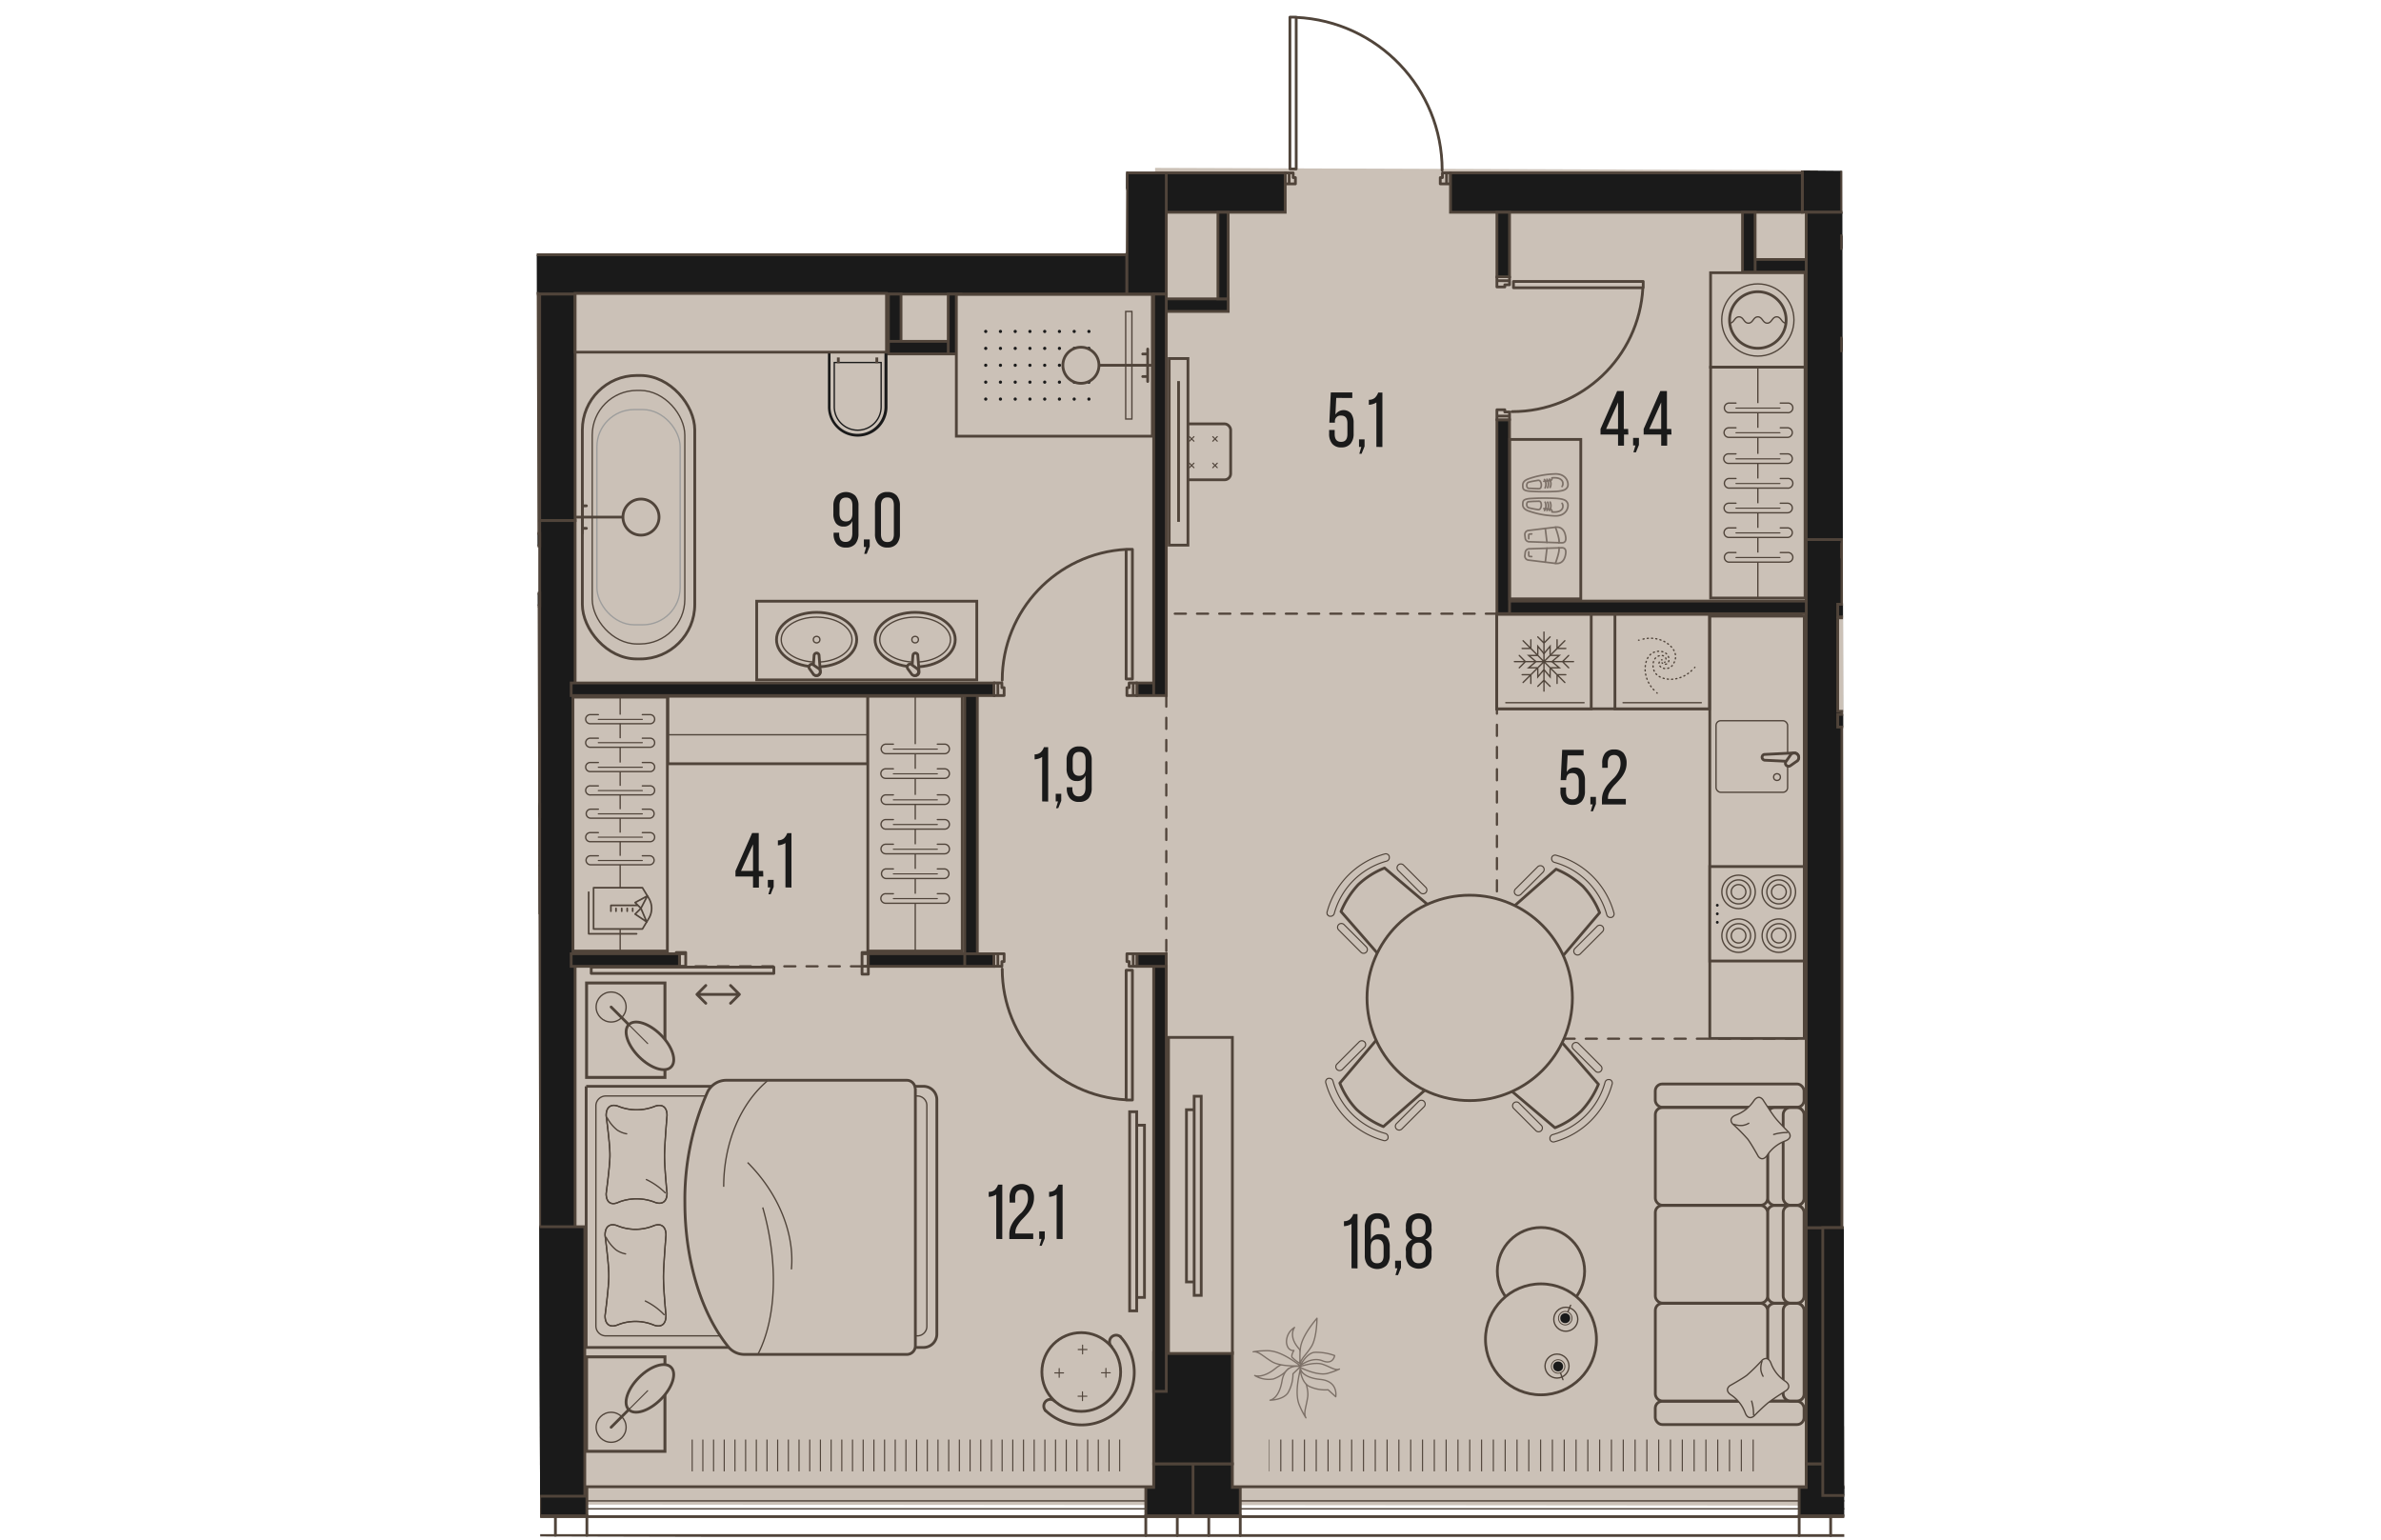 <svg version="1.1" xmlns="http://www.w3.org/2000/svg" xmlns:xlink="http://www.w3.org/1999/xlink" viewBox="356.099 554.372 235.43 277.224" width="883" height="571"><path d="m356.099 599.863 106.073-.031.071-14.79 28.029-.36.253-30.31 28.813 8.844 1.782 21.348 70.059.567.35 246.465-234.806-.577-.624-231.156Z" fill="none"></path><path fill="#cbc1b7" d="m361.902 603.54 105.18-.875.36-18.065 119.36.425.97 240.435-228.04-.18 2.17-221.74z"></path><clipPath id="a"><path d="m356.099 599.863 106.073-.031.071-14.79 28.029-.36.253-30.31 28.813 8.844 1.782 21.348 70.059.567.35 246.465-234.806-.577-.624-231.156Z" fill="none"></path></clipPath><g clip-path="url(#a)"><defs><clipPath></clipPath><clipPath></clipPath><clipPath></clipPath><clipPath></clipPath><clipPath></clipPath><clipPath></clipPath><clipPath></clipPath><clipPath></clipPath><clipPath></clipPath><clipPath></clipPath><clipPath></clipPath><clipPath></clipPath><clipPath></clipPath><clipPath></clipPath><clipPath></clipPath><clipPath></clipPath><clipPath id="b"><path fill="none" d="M487.965 813.57h87.26v6.08h-87.26z"></path></clipPath><clipPath></clipPath><clipPath></clipPath><clipPath></clipPath><clipPath></clipPath><clipPath></clipPath><clipPath></clipPath><clipPath></clipPath><clipPath id="c"><path fill="none" d="M383.025 813.57h78.13v6.08h-78.13z"></path></clipPath><clipPath></clipPath><clipPath></clipPath><clipPath></clipPath><clipPath></clipPath><clipPath></clipPath><clipPath></clipPath><clipPath id="d"><path fill="none" d="M436.015 613.03h20.44v14.229h-20.44z"></path></clipPath><clipPath></clipPath><clipPath></clipPath><clipPath></clipPath><clipPath></clipPath><clipPath></clipPath><clipPath></clipPath><pattern x="0" y="0" width="68.03" height="42.52" patternTransform="rotate(-180 -15591.348 -8648.557)" patternUnits="userSpaceOnUse"></pattern><pattern x="0" y="0" width="34.02" height="34.02" patternTransform="translate(-111.355 17030.785)" patternUnits="userSpaceOnUse"></pattern></defs><g data-name="Layer 1"><path fill="none" stroke="#51443a" stroke-dasharray="0 0 0 0 0 0 2 2" stroke-linecap="round" stroke-miterlimit="10" stroke-width=".4" d="M528.985 664.87h-59.53m0 14.74v46.49m59.53-61.23v76.529m0 .001h55.69m-170-13.04h-31.75"></path><path fill="#cbc1b7" d="M587.505 811.15h120.29v10.919h-120.29z"></path><path fill="#cbc1b7" d="M472.855 811.15h117.64v10.919h-117.64z"></path><g fill="none" stroke="#50443a" stroke-miterlimit="10" stroke-width=".2" clip-path="url(#b)"><path d="M575.125 813.569v5.73m-2.13-5.73v5.73m-2.13-5.73v5.73m-2.12-5.73v5.73m-2.13-5.73v5.73m-2.12-5.73v5.73m-2.13-5.73v5.73m-2.13-5.73v5.73m-2.12-5.73v5.73m-2.13-5.73v5.73m-2.12-5.73v5.73m-2.13-5.73v5.73m-2.13-5.73v5.73m-2.12-5.73v5.73m-2.13-5.73v5.73m-2.12-5.73v5.73m-2.13-5.73v5.73m-2.13-5.73v5.73m-2.12-5.73v5.73m-2.13-5.73v5.73m-2.12-5.73v5.73m-2.13-5.73v5.73m-2.13-5.73v5.73m-2.12-5.73v5.73m-2.13-5.73v5.73m-2.12-5.73v5.73m-2.13-5.73v5.73m-2.13-5.73v5.73m-2.12-5.73v5.73m-2.13-5.73v5.73m-2.13-5.73v5.73m-2.12-5.73v5.73m-2.13-5.73v5.73m-2.12-5.73v5.73m-2.13-5.73v5.73m-2.13-5.73v5.73m-2.12-5.73v5.73m-2.13-5.73v5.73m-2.12-5.73v5.73m-2.13-5.73v5.73m-2.13-5.73v5.73m-2.12-5.73v5.73"></path></g><path fill="#cbc1b7" d="M369.505 811.15h105.33v10.919h-105.33z"></path><g fill="none" stroke="#50443a" stroke-miterlimit="10" stroke-width=".2" clip-path="url(#c)"><path d="M461.065 813.569v5.73m-1.92-5.73v5.73m-1.93-5.73v5.73m-1.92-5.73v5.73m-1.93-5.73v5.73m-1.92-5.73v5.73m-1.93-5.73v5.73m-1.92-5.73v5.73m-1.93-5.73v5.73m-1.92-5.73v5.73m-1.93-5.73v5.73m-1.92-5.73v5.73m-1.92-5.73v5.73m-1.93-5.73v5.73m-1.92-5.73v5.73m-1.93-5.73v5.73m-1.92-5.73v5.73m-1.93-5.73v5.73m-1.92-5.73v5.73m-1.93-5.73v5.73m-1.92-5.73v5.73m-1.93-5.73v5.73m-1.92-5.73v5.73m-1.92-5.73v5.73m-1.93-5.73v5.73m-1.92-5.73v5.73m-1.93-5.73v5.73m-1.92-5.73v5.73m-1.93-5.73v5.73m-1.92-5.73v5.73m-1.93-5.73v5.73m-1.92-5.73v5.73m-1.93-5.73v5.73m-1.92-5.73v5.73m-1.92-5.73v5.73m-1.93-5.73v5.73m-1.92-5.73v5.73m-1.93-5.73v5.73m-1.92-5.73v5.73m-1.93-5.73v5.73m-1.92-5.73v5.73"></path></g><path fill="#cbc1b7" d="M241.955 811.15h117.64v10.919h-117.64z"></path><path fill="none" stroke="#50443a" stroke-linecap="round" stroke-linejoin="round" stroke-width=".5" d="M414.675 729.78h1.13m0 0v-1.42m0 0h-1.13m0 0v1.419m0-3.679v2.26m0 0h1.13m0 0v-2.26m0 0h-1.13m-32.88 0v2.26m0 0h1.13m0 0v-2.26m0 0h-1.13m3.15 7.32 1.6 1.599m-1.6-1.599 1.6-1.61m6.05 1.61-1.6 1.599m1.6-1.599-1.6-1.61m-6.05 1.61h7.65m-26.68-4.911v1.13m0 0h32.88m0 0v-1.13m0 0h-32.88m49.89-2.409h.57m0 0v-.23m0 0h-1.7m0 0v.23m-33.45 0h.57m1.13 0v-.23m0 0h-1.7m0 0v.23" data-name="doors sliding"></path><path fill="none" stroke="#50443a" stroke-linecap="round" stroke-linejoin="round" stroke-width=".5" d="M492.845 584.509v-27.05m-1.13 27.05v.28m1.13-27.329h-1.13m0 27.33h1.13m0 0v-.281m-1.13-27.049v27.049m0 .281h1.13m0 0v-27.33m0 0h-1.13m0 0v27.33m28.2 2.69v-1.98m0 0h-.74m0 0v.85m0 0h-.39m0 0v1.13m0 0h1.13m0-1.98v1.98m0 0h.71m0 0v-1.98m0 0h-.71m-28.34 1.98h1.13m0 0v-1.13m0 0h-.4m0 0v-.85m0 0h-.73m0 0v1.98m0-1.98h-.71m0 0v1.98m0 0h.71m0 0v-1.98m91.4-9.78h-27.04m27.04 1.13h.29m-27.33-1.13v1.13m27.33 0v-1.13m0 0h-.29m-27.04 1.13h27.04m.29 0v-1.13m0 0h-27.33m0 0v1.13m0 0h27.33m2.69.14v-1.13m0 0h-1.13m0 0v.399m0 0h-.85m0 0v.73m0 .001h1.98m-1.98 0v.709m0 0h1.98m0 0v-.71m0 .001h-1.98m-51.73 29.19h23.08m-23.08-1.13h-.28m23.36 1.13v-1.13m-23.36 0v1.13m0 0h.28m23.08-1.13h-23.08m-.28 0v1.13m0 0h23.36m0 0v-1.13m0 0h-23.36m-2.98 24.24h2.27m0 0v-.74m0 0h-.85m0 0v-.4m0 0h-1.42m0 0v1.14m2.27 0h-2.27m0 0v.7m0 0h2.27m0 0v-.7m-2.27-24.38v1.13m0 0h1.42m0 0v-.39m0 0h.85m0 0v-.74m0 0h-2.27m2.27 0v-.711m0 0h-2.27m0 0v.71m0 .001h2.27m-69.03 71.44v-23.071m1.13 23.071v.279m-1.13-23.349h1.13m0 23.349h-1.13m0 0v-.28m1.13-23.069v23.07m0 .279v-23.35m0 .001h-1.13m0 0v23.349m0 0h1.13m.14 2.981v-2.27m0 0h-.73m0 0v.849m0 0h-.4m0 0v1.42m0 .001h1.13m0-2.27v2.27m0 0h.71m0 0v-2.27m0 0h-.71m-24.37 2.27h1.13m0 0v-1.421m0 0h-.4m0 0v-.85m0 .001h-.73m0 0v2.27m0-2.27h-.71m0 0v2.27m0 0h.71m0 0v-2.27m23.1 52.02v23.07m1.13-23.07v-.291m-1.13 23.361h1.13m0-23.361h-1.13m0 0v.29m1.13 23.071v-23.07m0-.291h-1.13m0 0v23.36m0 .001h1.13m0 0v-23.361m-24.23-2.969v2.26m0 0h.73m0 0v-.851m0 0h.4m0 0v-1.41m0 .001h-1.13m0 2.26v-2.26m0 0h-.71m0 0v2.26m0 0h.71m24.37-2.26h-1.13m0 0v1.409m0 0h.4m0 0v.85m0 .001h.73m0 0v-2.26m0 2.26h.71m0 0v-2.26m0 0h-.71m0 0v2.26m55.63-143.341c0-14.721-11.574-26.841-26.28-27.52m90.65-8.059c-14.723 0-26.846 11.572-27.53 26.28m-24.25 52.77c12.533.006 22.88-9.796 23.55-22.31m-93.04 47.11c-12.51.679-22.307 11.02-22.31 23.549m0 52.011c.003 12.528 9.8 22.87 22.31 23.549"></path><g fill="none" stroke="#50443a" stroke-linecap="square" stroke-linejoin="round"><path stroke-width=".5" d="M9.675 10.51h811.56v811.559H9.675z"></path><path stroke-width=".25" d="M7.125 7.96h816.66v816.659H7.125z"></path><path stroke-width=".25" d="M5.705 6.539h819.5v819.5H5.705z"></path><path stroke-width=".5" d="M4.285 5.119h822.33v822.33H4.285z"></path><path stroke-width=".5" d="M.885 1.719h829.13v829.13H.885z"></path></g><path fill="none" stroke="#50443a" stroke-linecap="round" stroke-linejoin="round" stroke-width=".5" d="M465.765 827.17v3.68m5.67 0v-3.68m-111.97 0v3.68m5.67 0v-3.68m218.27 0v3.68m5.67 0v-3.68m-111.97 0v3.68m5.67 0v-3.68"></path><path fill="#1a1a1a" fill-rule="evenodd" stroke="#50443a" stroke-miterlimit="10" stroke-width=".5" d="M356.635 817.939v4.25h-8.51v5.1h8.51v-9.35zm109.13 9.351h8.5v-9.351h-7.08v4.25h-1.42v5.1zm-102.75-9.351h-6.38v9.35h8.5v-5.1h-2.12v-4.25zm111.25 9.351h8.51v-5.101h-1.42v-4.25h-7.09v9.35zm117.64 0v-5.101h-.85v-4.25h-6.38v4.25h-1.27v5.1h8.5z"></path><path fill="#1a1a1a" stroke="#50443a" stroke-miterlimit="10" stroke-width=".5" d="M467.185 797.939h14.17v20h-14.17zm116.79-220.24h7.09v14.88h-7.09zm-296.22 22.541h174.61v7.09h-174.61z"></path><path fill="#1a1a1a" stroke="#50443a" stroke-miterlimit="10" stroke-width=".5" d="M356.635 607.329h6.38v40.78h-6.38zm0 168.091h6.38v42.52h-6.38zm228.04 0h6.38v42.52h-6.38zM462.365 585.5h7.09v21.83h-7.09zm58.26 0h63.35v7.09h-63.35zm-51.17 0h21.41v7.09h-21.41z"></path><path fill="#1a1a1a" fill-rule="evenodd" stroke="#50443a" stroke-miterlimit="10" stroke-width=".5" d="M592.315 592.59h-7.64v62.07h7.64v-62.07z"></path><path fill="#1a1a1a" stroke="#50443a" stroke-miterlimit="10" stroke-width=".5" d="M584.675 651.519h6.43v123.9h-6.43zm-228.04-3.409h6.38v127.31h-6.38zm-61.8-62.61h167.53v2.83h-167.53zm296.22 11.34h15.19v2.27h-15.19zm0 18.419h13.04v2.27h-13.04z"></path><path fill="#1a1a1a" stroke="#50443a" stroke-miterlimit="10" stroke-width=".5" d="M591.065 652.4h9.91v2.27h-9.91zm-.72 10.77h10.63v2.27h-10.63zm-121.31-54.99h11.57v2.27h-11.57zm104.17-15.59h2.27v10.77h-2.27zm2.27 8.5h9.2v2.27h-9.2zm-145.28 6.239h2.27v10.77h-2.27zm-10.77 8.5h10.77v2.27h-10.77zm0-8.5h2.27v8.5h-2.27z"></path><path fill="#1a1a1a" stroke="#50443a" stroke-miterlimit="10" stroke-width=".5" d="M478.755 592.59h1.84v15.59h-1.84z"></path><path fill="#1a1a1a" fill-rule="evenodd" stroke="#50443a" stroke-miterlimit="10" stroke-width=".5" d="M349.405 661.18h-2.69v2.269h9.92v-2.27h-.71v.29h-7.09l.57-.29z"></path><path fill="#1a1a1a" stroke="#50443a" stroke-miterlimit="10" stroke-width=".5" d="M346.715 650.41h9.92v2.27h-9.92zm243.63 32.599h76.54v2.27h-76.54zm-61.36-90.419h2.27v11.609h-2.27zm0 37.4h2.27v34.87h-2.27zm2.27 32.61h53.43v2.27h-53.43zm-64.07-55.271h2.27v72.28h-2.27zm-104.88 70.011h76.11v2.27h-76.11zm101.9 0h2.98v2.27h-2.98zm-31.04 2.27h2.27v46.49h-2.27zm-17.36 46.49h17.36v2.27h-17.36zm-53.5 0h19.49v2.27h-19.49zm104.88 2.26h2.27v76.53h-2.27zm-34.02-2.26h5.24v2.27h-5.24z"></path><path fill="#1a1a1a" stroke="#50443a" stroke-miterlimit="10" stroke-width=".5" d="M464.205 726.1h5.24v2.27h-5.24zm-174.19-26.93h66.61v2.27h-66.61zm297.64 76.25h6.67v48.22h-6.67zm-232.94-.17h10.04v48.52h-10.04z"></path><path fill="#cbc1b7" stroke="#50443a" stroke-miterlimit="10" stroke-width=".5" d="M567.455 603.479h17.01v17.01h-17.01z"></path><circle cx="575.965" cy="611.989" r="6.5" fill="none" stroke="#50443a" stroke-linecap="round" stroke-miterlimit="10" stroke-width=".24"></circle><path d="M575.965 606.9a5.09 5.09 0 1 1-5.09 5.09 5.1 5.1 0 0 1 5.09-5.091Z" fill="none" stroke="#50443a" stroke-linecap="round" stroke-miterlimit="10" stroke-width=".5"></path><path d="M581.055 612.56c-.85 0-.85-1.14-1.7-1.14s-.85 1.14-1.69 1.14-.85-1.14-1.7-1.14-.84 1.14-1.69 1.14-.85-1.14-1.7-1.14-.85 1.14-1.7 1.14" fill="none" stroke="#50443a" stroke-linecap="round" stroke-miterlimit="10" stroke-width=".24"></path><path fill="#cbc1b7" stroke="#50443a" stroke-miterlimit="10" stroke-width=".5" d="M590.345 665.62h13.08v16.82h-13.08zm-194.64-3.001h39.63v14.17h-39.63z"></path><path d="M413.895 632.73a5.11 5.11 0 0 1-5.11-5.1v-10h10.22v10a5.11 5.11 0 0 1-5.11 5.1Z" fill="#cbc1b7"></path><path d="M418.715 617.87v9.76a4.86 4.86 0 0 1-9.72 0v-9.76h9.72m.5-.5h-10.68v10.26a5.36 5.36 0 0 0 10.72 0v-10.26h-.04Z" fill="#1a1a1a"></path><path d="M417.995 619.759v7.85a4.1 4.1 0 0 1-8.2 0v-7.85h8.2m.24-.24h-8.68v8.09a4.34 4.34 0 0 0 8.68 0v-8.09Z" fill="#1a1a1a"></path><path fill="none" stroke="#50443a" stroke-miterlimit="10" stroke-width=".5" d="M417.335 619.75v-1.02m-6.93 1.02v-1.02"></path><ellipse cx="406.495" cy="669.539" rx="7.22" ry="4.91" fill="#cbc1b7" stroke="#50443a" stroke-miterlimit="10" stroke-width=".5"></ellipse><ellipse cx="406.495" cy="669.539" rx="6.37" ry="4.05" fill="none" stroke="#50443a" stroke-miterlimit="10" stroke-width=".24"></ellipse><circle cx="406.495" cy="669.539" r=".59" fill="none" stroke="#50443a" stroke-miterlimit="10" stroke-width=".24"></circle><path d="m406.935 672.35.23 3a.67.67 0 0 1-1.34 0l.22-3a.48.48 0 0 1 .45-.391.44.44 0 0 1 .44.39Z" fill="#cbc1b7" fill-rule="evenodd" stroke="#50443a" stroke-miterlimit="10" stroke-width=".5"></path><path d="m405.895 674.079 1.05.72a.71.71 0 0 1 0 1 .71.71 0 0 1-1 0l-.72-1a.47.47 0 0 1 0-.61.45.45 0 0 1 .67-.11Z" fill="#cbc1b7" fill-rule="evenodd" stroke="#50443a" stroke-miterlimit="10" stroke-width=".5"></path><ellipse cx="424.235" cy="669.539" rx="7.22" ry="4.91" fill="#cbc1b7" stroke="#50443a" stroke-miterlimit="10" stroke-width=".5"></ellipse><ellipse cx="424.235" cy="669.539" rx="6.37" ry="4.05" fill="none" stroke="#50443a" stroke-miterlimit="10" stroke-width=".24"></ellipse><circle cx="424.235" cy="669.539" r=".59" fill="none" stroke="#50443a" stroke-miterlimit="10" stroke-width=".24"></circle><path d="m424.715 672.35.23 3a.67.67 0 0 1-.66.669.67.67 0 0 1-.67-.67l.22-3a.48.48 0 0 1 .45-.39c.09 0 .43.11.43.39Z" fill="#cbc1b7" fill-rule="evenodd" stroke="#50443a" stroke-miterlimit="10" stroke-width=".5"></path><path d="m423.645 674.079 1 .72a.71.71 0 0 1 0 1 .7.7 0 0 1-1 0l-.73-1a.5.5 0 0 1 0-.61.46.46 0 0 1 .73-.11Z" fill="#cbc1b7" fill-rule="evenodd" stroke="#50443a" stroke-miterlimit="10" stroke-width=".5"></path><path fill="#cbc1b7" stroke="#50443a" stroke-miterlimit="10" stroke-width=".5" d="M431.655 607.379h35.29v25.53h-35.29z"></path><g fill="#1a1a1a" clip-path="url(#d)"><circle cx="436.945" cy="626.229" r=".29"></circle><circle cx="436.945" cy="623.179" r=".29"></circle><circle cx="436.945" cy="620.139" r=".29"></circle><circle cx="436.945" cy="617.099" r=".29"></circle><circle cx="436.945" cy="614.049" r=".29"></circle><circle cx="439.595" cy="626.229" r=".29"></circle><circle cx="439.595" cy="623.179" r=".29"></circle><circle cx="439.595" cy="620.139" r=".29"></circle><circle cx="439.595" cy="617.099" r=".29"></circle><circle cx="439.595" cy="614.049" r=".29"></circle><circle cx="442.255" cy="626.229" r=".29"></circle><circle cx="442.255" cy="623.179" r=".29"></circle><circle cx="442.255" cy="620.139" r=".29"></circle><circle cx="442.255" cy="617.099" r=".29"></circle><circle cx="442.255" cy="614.049" r=".29"></circle><circle cx="444.905" cy="626.229" r=".29"></circle><circle cx="444.905" cy="623.179" r=".29"></circle><circle cx="444.905" cy="620.139" r=".29"></circle><circle cx="444.905" cy="617.099" r=".29"></circle><circle cx="444.905" cy="614.049" r=".29"></circle><circle cx="447.565" cy="626.229" r=".29"></circle><circle cx="447.565" cy="623.179" r=".29"></circle><circle cx="447.565" cy="620.139" r=".29"></circle><circle cx="447.565" cy="617.099" r=".29"></circle><circle cx="447.565" cy="614.049" r=".29"></circle><circle cx="450.215" cy="626.229" r=".29"></circle><circle cx="450.215" cy="623.179" r=".29"></circle><circle cx="450.215" cy="620.139" r=".29"></circle><circle cx="450.215" cy="617.099" r=".29"></circle><circle cx="450.215" cy="614.049" r=".29"></circle><circle cx="452.875" cy="626.229" r=".29"></circle><circle cx="452.875" cy="623.179" r=".29"></circle><circle cx="452.875" cy="620.139" r=".29"></circle><circle cx="452.875" cy="617.099" r=".29"></circle><circle cx="452.875" cy="614.049" r=".29"></circle><circle cx="455.525" cy="626.229" r=".29"></circle><circle cx="455.525" cy="623.179" r=".29"></circle><circle cx="455.525" cy="620.139" r=".29"></circle><circle cx="455.525" cy="617.099" r=".29"></circle><circle cx="455.525" cy="614.049" r=".29"></circle></g><path fill="#cbc1b7" stroke="#50443a" stroke-miterlimit="10" stroke-width=".24" d="M462.145 610.45h1.12v19.37h-1.12z"></path><path fill="none" stroke="#50443a" stroke-miterlimit="10" stroke-width=".5" d="M466.955 620.139h-9.62"></path><path fill="none" stroke="#50443a" stroke-linecap="round" stroke-miterlimit="10" stroke-width=".5" d="M466.105 623.06v-5.84m0 4.95h-.89m.89-4.06h-.89"></path><circle cx="454.085" cy="620.139" r="3.25" fill="#cbc1b7" stroke="#50443a" stroke-miterlimit="10" stroke-width=".5"></circle><path fill="#cbc1b7" stroke="#50443a" stroke-miterlimit="10" stroke-width=".5" d="M330.725 663.77h25.53v35.1h-25.53z"></path><rect x="364.315" y="621.979" width="20.24" height="51.04" rx="9.79" ry="9.79" fill="#cbc1b7" stroke="#50443a" stroke-miterlimit="10" stroke-width=".5"></rect><rect x="366.095" y="624.669" width="16.67" height="45.65" rx="8.05" ry="8.05" fill="#cbc1b7" stroke="#50443a" stroke-miterlimit="10" stroke-width=".24"></rect><rect x="366.935" y="628.119" width="14.99" height="38.75" rx="6.7" ry="6.7" fill="#cbc1b7" stroke="#9d9d9c" stroke-miterlimit="10" stroke-width=".24"></rect><path fill="none" stroke="#50443a" stroke-miterlimit="10" stroke-width=".5" d="M363.195 647.48h9.91"></path><path fill="none" stroke="#50443a" stroke-linecap="round" stroke-miterlimit="10" stroke-width=".5" d="M364.335 644.56v5.829m0-4.94h.71m-.71 4.051h.71"></path><circle cx="374.875" cy="647.479" r="3.25" fill="#cbc1b7" stroke="#50443a" stroke-miterlimit="10" stroke-width=".5"></circle><path fill="#cbc1b7" stroke="#50443a" stroke-miterlimit="10" stroke-width=".5" d="M363.015 607.199h56.06v10.58h-56.06zm-18.54.001h11.78v43.07h-11.78zm184.47 57.789h54.83v17.01h-54.83z"></path><path fill="#cbc1b7" stroke="#50443a" stroke-miterlimit="10" stroke-width=".5" d="M567.315 665.31h17.01v76.04h-17.01z"></path><path fill="#cbc1b7" stroke="#50443a" stroke-miterlimit="10" stroke-width=".5" d="M567.315 710.4h17.01v17.01h-17.01z"></path><circle cx="579.745" cy="714.959" r="3.01" fill="none" stroke="#50443a" stroke-linecap="round" stroke-miterlimit="10" stroke-width=".24"></circle><path d="M577.585 714.96a2.16 2.16 0 1 1 2.16 2.159h0a2.16 2.16 0 0 1-2.16-2.16Z" fill="none" stroke="#50443a" stroke-linecap="round" stroke-miterlimit="10" stroke-width=".24"></path><path d="M578.435 714.96a1.32 1.32 0 1 1 1.28 1.33 1.31 1.31 0 0 1-1.28-1.33Z" fill="none" stroke="#50443a" stroke-linecap="round" stroke-miterlimit="10" stroke-width=".24"></path><circle cx="579.745" cy="722.839" r="3.01" fill="none" stroke="#50443a" stroke-linecap="round" stroke-miterlimit="10" stroke-width=".24"></circle><path d="M577.585 722.85a2.16 2.16 0 1 1 2.16 2.159h0a2.16 2.16 0 0 1-2.16-2.16Z" fill="none" stroke="#50443a" stroke-linecap="round" stroke-miterlimit="10" stroke-width=".24"></path><path d="M578.435 722.85a1.32 1.32 0 1 1 1.31 1.3 1.31 1.31 0 0 1-1.31-1.3Z" fill="none" stroke="#50443a" stroke-linecap="round" stroke-miterlimit="10" stroke-width=".24"></path><circle cx="572.495" cy="714.959" r="3.01" fill="none" stroke="#50443a" stroke-linecap="round" stroke-miterlimit="10" stroke-width=".24"></circle><path d="M570.335 714.96a2.16 2.16 0 1 1 2.16 2.159h0a2.16 2.16 0 0 1-2.16-2.16Z" fill="none" stroke="#50443a" stroke-linecap="round" stroke-miterlimit="10" stroke-width=".24"></path><path d="M571.185 714.96a1.31 1.31 0 1 1 1.31 1.309h0a1.31 1.31 0 0 1-1.31-1.31Z" fill="none" stroke="#50443a" stroke-linecap="round" stroke-miterlimit="10" stroke-width=".24"></path><circle cx="572.495" cy="722.839" r="3.01" fill="none" stroke="#50443a" stroke-linecap="round" stroke-miterlimit="10" stroke-width=".24"></circle><path d="M570.335 722.85a2.16 2.16 0 1 1 2.16 2.159h0a2.16 2.16 0 0 1-2.16-2.16Z" fill="none" stroke="#50443a" stroke-linecap="round" stroke-miterlimit="10" stroke-width=".24"></path><path d="M571.185 722.85a1.31 1.31 0 0 1 2.62 0 1.31 1.31 0 0 1-2.62 0Z" fill="none" stroke="#50443a" stroke-linecap="round" stroke-miterlimit="10" stroke-width=".24"></path><circle cx="568.665" cy="717.369" r=".25" fill="#1a1a1a"></circle><circle cx="568.665" cy="718.909" r=".25" fill="#1a1a1a"></circle><circle cx="568.665" cy="720.439" r=".25" fill="#1a1a1a"></circle><path fill="#cbc1b7" stroke="#50443a" stroke-miterlimit="10" stroke-width=".5" d="M528.955 664.99h17.01V682h-17.01z"></path><path fill="none" stroke="#50443a" stroke-linecap="round" stroke-miterlimit="10" stroke-width=".24" d="M536.345 672.22v-1.49l1.11 1.33m1.11.16v-1.49l-1.11 1.33m1.28.319h1.48l-1.33 1.12"></path><path fill="none" stroke="#50443a" stroke-linecap="round" stroke-miterlimit="10" stroke-width=".24" d="M538.735 674.61h1.48l-1.33-1.12m-.32 1.29v1.479l-1.11-1.33m-1.11-.149v1.479l1.11-1.33m-1.28-.319h-1.48l1.33-1.11m.15-1.111h-1.48l1.33 1.11m1.43.001v-5.32m0 1.98-1.11-1.11m2.22 0-1.11 1.11m0 3.34 3.76-3.76m-1.4 1.389v-1.56m1.57 1.56h-1.57m-2.36 2.371h5.32m-1.98 0 1.11-1.111m0 2.221-1.11-1.11m-3.34 0 3.76 3.759m-1.4-1.399h1.57m-1.57 1.57v-1.57m-2.36-2.36v5.31m0-1.97 1.11 1.109m-2.22 0 1.11-1.11m0-3.339-3.76 3.759m1.4-1.399v1.57m-1.57-1.57h1.57m2.36-2.36h-5.32m1.98 0-1.11 1.11m0-2.221 1.11 1.11m3.34.001-3.76-3.76m1.4 1.389h-1.57m1.57-1.56v1.56m-4.51 9.771h14.09"></path><path fill="#cbc1b7" stroke="#50443a" stroke-miterlimit="10" stroke-width=".5" d="M550.235 664.99h17.01V682h-17.01z"></path><g fill="none" stroke="#50443a" stroke-linecap="round" stroke-linejoin="round" stroke-width=".24"><path d="m559.175 673.639.07-.07"></path><path d="M559.425 673.019a.59.59 0 0 0-.12-.31.87.87 0 0 0-.67-.31c-.76 0-1.54.49-1.54 1.82 0 1 .61 2.41 3.23 2.47h0a5.63 5.63 0 0 0 4-1.87" stroke-dasharray="0 0 0 0 0 0 .19 .58"></path><path d="m564.565 674.6.06-.081"></path></g><g fill="none" stroke="#50443a" stroke-linecap="round" stroke-linejoin="round" stroke-width=".24"><path d="M558.715 673.18h-.09"></path><path d="M558.225 673.59a.66.66 0 0 0-.06.34 1 1 0 0 0 .42.61 1.58 1.58 0 0 0 2.26-.8c.48-.82.68-2.39-1.55-3.77h0a5.61 5.61 0 0 0-4.41-.41" stroke-dasharray="0 0 0 0 0 0 .19 .58"></path><path d="M554.575 669.639h-.09"></path></g><g fill="none" stroke="#50443a" stroke-linecap="round" stroke-linejoin="round" stroke-width=".24"><path d="m558.715 673.72.08.07"></path><path d="M559.335 673.97a.6.6 0 0 0 .32-.12.9.9 0 0 0 .31-.67c0-.76-.49-1.54-1.83-1.54-.94 0-2.4.61-2.47 3.23h0a5.6 5.6 0 0 0 1.87 4" stroke-dasharray="0 0 0 0 0 0 .19 .58"></path><path d="m557.765 679.11.08.06"></path></g><path fill="none" stroke="#50443a" stroke-linecap="round" stroke-miterlimit="10" stroke-width=".24" d="M551.695 680.9h14.09"></path><path fill="#cbc1b7" d="M567.635 682.329h16.37v16.51h-16.37z"></path><rect x="568.435" y="684.139" width="12.89" height="12.89" rx=".85" ry=".85" fill="none" stroke="#50443a" stroke-linecap="round" stroke-miterlimit="10" stroke-width=".24"></rect><path d="m577.175 690.21 5.36-.271c.431 0 .78.35.78.78v.01a.78.78 0 0 1-.78.78l-5.36-.26a.56.56 0 0 1-.45-.52c-.01-.16.13-.51.45-.52Z" fill="#cbc1b7" fill-rule="evenodd" stroke="#50443a" stroke-miterlimit="10" stroke-width=".5"></path><path d="m581.075 691.43.85-1.23a.83.83 0 0 1 1.16 0 .82.82 0 0 1 0 1.159l-1.23.86a.58.58 0 0 1-.72 0 .53.53 0 0 1-.06-.79Z" fill="#cbc1b7" fill-rule="evenodd" stroke="#50443a" stroke-miterlimit="10" stroke-width=".5"></path><circle cx="579.415" cy="694.289" r=".61" fill="none" stroke="#50443a" stroke-linecap="round" stroke-miterlimit="10" stroke-width=".24"></circle><rect x="577.705" y="789.049" width="6.57" height="17.58" rx="1.26" ry="1.26" fill="#cbc1b7" stroke="#50443a" stroke-linecap="round" stroke-linejoin="round" stroke-width=".5"></rect><rect x="557.495" y="806.679" width="26.79" height="4.19" rx="1.26" ry="1.26" fill="#cbc1b7" stroke="#50443a" stroke-linecap="round" stroke-linejoin="round" stroke-width=".5"></rect><rect x="557.495" y="749.549" width="26.79" height="4.19" rx="1.26" ry="1.26" fill="#cbc1b7" stroke="#50443a" stroke-linecap="round" stroke-linejoin="round" stroke-width=".5"></rect><rect x="580.525" y="789.049" width="3.76" height="17.58" rx="1.26" ry="1.26" fill="#cbc1b7" stroke="#50443a" stroke-linecap="round" stroke-linejoin="round" stroke-width=".5"></rect><rect x="557.505" y="789.049" width="20.22" height="17.58" rx="1.26" ry="1.26" fill="#cbc1b7" stroke="#50443a" stroke-linecap="round" stroke-linejoin="round" stroke-width=".5"></rect><rect x="577.705" y="771.419" width="6.57" height="17.58" rx="1.26" ry="1.26" fill="#cbc1b7" stroke="#50443a" stroke-linecap="round" stroke-linejoin="round" stroke-width=".5"></rect><rect x="580.525" y="771.419" width="3.76" height="17.58" rx="1.26" ry="1.26" fill="#cbc1b7" stroke="#50443a" stroke-linecap="round" stroke-linejoin="round" stroke-width=".5"></rect><rect x="557.505" y="771.419" width="20.22" height="17.58" rx="1.26" ry="1.26" fill="#cbc1b7" stroke="#50443a" stroke-linecap="round" stroke-linejoin="round" stroke-width=".5"></rect><rect x="577.705" y="753.799" width="6.57" height="17.58" rx="1.26" ry="1.26" fill="#cbc1b7" stroke="#50443a" stroke-linecap="round" stroke-linejoin="round" stroke-width=".5"></rect><rect x="580.525" y="753.799" width="3.76" height="17.58" rx="1.26" ry="1.26" fill="#cbc1b7" stroke="#50443a" stroke-linecap="round" stroke-linejoin="round" stroke-width=".5"></rect><rect x="557.505" y="753.799" width="20.22" height="17.58" rx="1.26" ry="1.26" fill="#cbc1b7" stroke="#50443a" stroke-linecap="round" stroke-linejoin="round" stroke-width=".5"></rect><path d="M570.925 803.87s2.2-1.22 3.07-1.88a35.796 35.796 0 0 0 2.77-2.74c.69-.54 1.28-.22 1.58.62a6.7 6.7 0 0 0 2.51 3.17c.75.49.93 1.14.25 1.68 0 0-2.17 1.38-3.11 2.09s-2.72 2.52-2.74 2.54c-.69.539-1.28.219-1.58-.62a6.68 6.68 0 0 0-2.51-3.18c-.75-.48-.93-1.14-.24-1.68Z" fill="#cbc1b7"></path><path d="M570.925 803.87s2.2-1.22 3.07-1.88a35.796 35.796 0 0 0 2.77-2.74c.69-.54 1.28-.22 1.58.62a6.7 6.7 0 0 0 2.51 3.17c.75.49.93 1.14.25 1.68 0 0-2.17 1.38-3.11 2.09s-2.72 2.52-2.74 2.54c-.69.539-1.28.219-1.58-.62a6.68 6.68 0 0 0-2.51-3.18c-.75-.48-.93-1.14-.24-1.68Z" fill="none" stroke="#50443a" stroke-linecap="round" stroke-linejoin="round" stroke-width=".24"></path><path d="M576.715 799.48a3.78 3.78 0 0 0-.2 1.599c.066.383.198.752.39 1.09m-1.71 6.951a8.289 8.289 0 0 0-.35-2.47" fill="none" stroke="#50443a" stroke-linecap="round" stroke-linejoin="round" stroke-width=".24"></path><path d="M576.035 762.57s-1.22-2.21-1.88-3.08a33.291 33.291 0 0 0-2.75-2.771c-.54-.68-.21-1.28.63-1.58a6.7 6.7 0 0 0 3.17-2.51c.49-.75 1.14-.93 1.68-.24 0 0 1.38 2.16 2.09 3.1s2.52 2.72 2.54 2.74c.54.69.21 1.28-.63 1.58a6.7 6.7 0 0 0-3.17 2.48c-.49.78-1.14 1-1.68.28Z" fill="#cbc1b7"></path><path d="M576.035 762.57s-1.22-2.21-1.88-3.08a33.291 33.291 0 0 0-2.75-2.771c-.54-.68-.21-1.28.63-1.58a6.7 6.7 0 0 0 3.17-2.51c.49-.75 1.14-.93 1.68-.24 0 0 1.38 2.16 2.09 3.1s2.52 2.72 2.54 2.74c.54.69.21 1.28-.63 1.58a6.7 6.7 0 0 0-3.17 2.48c-.49.78-1.14 1-1.68.28Z" fill="none" stroke="#50443a" stroke-linecap="round" stroke-linejoin="round" stroke-width=".24"></path><path d="M571.645 756.81a3.78 3.78 0 0 0 1.6.2 3.16 3.16 0 0 0 1.09-.39m6.95 1.67a8.289 8.289 0 0 0-2.47.349" fill="none" stroke="#50443a" stroke-linecap="round" stroke-linejoin="round" stroke-width=".24"></path><circle cx="536.915" cy="783.249" r="7.86" fill="#cbc1b7" stroke="#50443a" stroke-miterlimit="10" stroke-width=".5"></circle><circle cx="536.915" cy="795.529" r="9.99" fill="#cbc1b7" stroke="#50443a" stroke-miterlimit="10" stroke-width=".5"></circle><circle cx="539.805" cy="800.339" r="2.16" fill="#cbc1b7" stroke="#50443a" stroke-miterlimit="10" stroke-width=".24"></circle><circle cx="540.005" cy="800.409" r="1.22" fill="#cbc1b7" stroke="#50443a" stroke-linecap="round" stroke-linejoin="round" stroke-width=".16"></circle><circle cx="540.005" cy="800.409" r=".89" fill="#1a1a1a"></circle><path fill="none" stroke="#50443a" stroke-linecap="round" stroke-linejoin="round" stroke-width=".24" d="m540.875 802.79-.43-1.18"></path><circle cx="541.385" cy="791.909" r="2.16" fill="#cbc1b7" stroke="#50443a" stroke-miterlimit="10" stroke-width=".24"></circle><circle cx="541.285" cy="791.719" r="1.22" fill="#cbc1b7" stroke="#50443a" stroke-linecap="round" stroke-linejoin="round" stroke-width=".16"></circle><circle cx="541.285" cy="791.719" r=".89" fill="#1a1a1a"></circle><path fill="none" stroke="#50443a" stroke-linecap="round" stroke-linejoin="round" stroke-width=".24" d="m542.255 789.389-.48 1.15"></path><path fill="#cbc1b7" stroke="#50443a" stroke-miterlimit="10" stroke-width=".5" d="M469.855 741.16h11.5v56.909h-11.5z"></path><path fill="#cbc1b7" stroke="#50443a" stroke-miterlimit="10" stroke-width=".5" d="M474.475 751.759h1.27v35.85h-1.27zm-1.39 2.421h1.39v31.01h-1.39zm-10.23.369h1.27v35.85h-1.27zm1.28 2.42h1.39v31.01h-1.39z"></path><rect x="470.975" y="630.689" width="10.07" height="10.07" rx="1.1" ry="1.1" fill="#cbc1b7" stroke="#50443a" stroke-miterlimit="10" stroke-width=".5"></rect><path fill="none" stroke="#50443a" stroke-linecap="round" stroke-miterlimit="10" stroke-width=".2" d="m477.825 638.579.81-.81m0 .81-.81-.81m-4.21.81.82-.81m0 .81-.82-.81m4.21-3.959.81-.82m0 .82-.81-.82m-4.21.82.82-.82m0 .82-.82-.82"></path><path fill="#cbc1b7" stroke="#50443a" stroke-miterlimit="10" stroke-width=".5" d="M469.975 618.93h3.38v33.6h-3.38z"></path><path fill="none" stroke="#50443a" stroke-miterlimit="10" stroke-width=".5" d="M471.665 622.99v25.339"></path><path d="M379.715 691.889h36v-12.15h-36v12.15Z" fill="#cbc1b7" fill-rule="evenodd" stroke="#50443a" stroke-miterlimit="10" stroke-width=".5"></path><path d="M415.715 686.67h-36" fill="none" stroke="#50443a" stroke-linecap="round" stroke-miterlimit="10" stroke-width=".24"></path><path d="M362.625 725.61v-45.711h17v45.71h-17Z" fill="#cbc1b7" fill-rule="evenodd" stroke="#50443a" stroke-miterlimit="10" stroke-width=".5"></path><path d="M371.125 679.9v45.71" fill="none" stroke="#50443a" stroke-linecap="round" stroke-miterlimit="10" stroke-width=".24"></path><path d="M415.715 725.61v-45.87h17v45.87h-17Z" fill="#cbc1b7" fill-rule="evenodd" stroke="#50443a" stroke-miterlimit="10" stroke-width=".5"></path><path d="M424.255 679.74v45.87" fill="none" stroke="#50443a" stroke-linecap="round" stroke-miterlimit="10" stroke-width=".24"></path><path d="M584.465 620.48v41.57h-17v-41.57h17Z" fill="#cbc1b7" fill-rule="evenodd" stroke="#50443a" stroke-miterlimit="10" stroke-width=".5"></path><path d="M575.965 662.05v-41.57" fill="none" stroke="#50443a" stroke-linecap="round" stroke-miterlimit="10" stroke-width=".24"></path><path d="M365.005 749.97h60.73a2.41 2.41 0 0 1 2.41 2.409v42.2a2.41 2.41 0 0 1-2.41 2.41h-60.73v-47.02Z" fill="#cbc1b7" stroke="#50443a" stroke-miterlimit="10" stroke-width=".5"></path><path d="M368.515 751.71h56.12c.945 0 1.71.765 1.71 1.71v39.77a1.71 1.71 0 0 1-1.71 1.71h-56.1a1.78 1.78 0 0 1-1.78-1.78v-39.65a1.78 1.78 0 0 1 1.76-1.761Z" fill="#cbc1b7" stroke="#50443a" stroke-miterlimit="10" stroke-width=".24"></path><path d="M368.405 791.29c0-.071.64-4.841.68-7s-.68-7.44-.68-7.531c0-1.69 1-2.2 2.31-1.65a8.6 8.6 0 0 0 6.35 0c1.33-.56 2.31 0 2.31 1.65 0 0-.41 5-.45 7.25s.45 7.19.45 7.25c0 1.69-1 2.2-2.31 1.65a8.6 8.6 0 0 0-6.35 0c-1.33.55-2.31.04-2.31-1.62Z" fill="#cbc1b7" stroke="#50443a" stroke-miterlimit="10" stroke-width=".24"></path><path d="M368.405 791.29c0-.071.64-4.841.68-7s-.68-7.44-.68-7.531c0-1.69 1-2.2 2.31-1.65a8.6 8.6 0 0 0 6.35 0c1.33-.56 2.31 0 2.31 1.65 0 0-.41 5-.45 7.25s.45 7.19.45 7.25c0 1.69-1 2.2-2.31 1.65a8.6 8.6 0 0 0-6.35 0c-1.33.55-2.31.04-2.31-1.62Z" fill="none" stroke="#50443a" stroke-linecap="round" stroke-linejoin="round" stroke-width=".24"></path><path d="M368.605 777.19a7 7 0 0 0 1.78 2.23 4.39 4.39 0 0 0 1.71.719m6.94 10.94a11.81 11.81 0 0 0-3.38-2.45" fill="none" stroke="#50443a" stroke-linecap="round" stroke-linejoin="round" stroke-width=".24"></path><path fill="#cbc1b7" stroke="#50443a" stroke-miterlimit="10" stroke-width=".53" d="M365.075 731.36h14.11v17.01h-14.11z"></path><circle cx="369.495" cy="735.689" r="2.7" fill="#cbc1b7" stroke="#50443a" stroke-miterlimit="10" stroke-width=".24"></circle><ellipse cx="376.485" cy="742.68" rx="2.78" ry="5.39" transform="rotate(-45 376.485 742.68)" fill="#cbc1b7" stroke="#50443a" stroke-miterlimit="10" stroke-width=".5"></ellipse><path fill="none" stroke="#50443a" stroke-linecap="round" stroke-miterlimit="10" stroke-width=".5" d="m372.675 738.87-3.18-3.181"></path><path fill="none" stroke="#50443a" stroke-linecap="round" stroke-miterlimit="10" stroke-width=".2" d="m376.075 742.269-3.18-3.18"></path><path fill="#cbc1b7" stroke="#50443a" stroke-miterlimit="10" stroke-width=".53" d="M365.075 798.68h14.11v17.01h-14.11z"></path><circle cx="369.495" cy="811.359" r="2.7" fill="#cbc1b7" stroke="#50443a" stroke-miterlimit="10" stroke-width=".24"></circle><ellipse cx="376.476" cy="804.361" rx="5.39" ry="2.78" transform="rotate(-45 376.476 804.361)" fill="#cbc1b7" stroke="#50443a" stroke-miterlimit="10" stroke-width=".5"></ellipse><path fill="none" stroke="#50443a" stroke-linecap="round" stroke-miterlimit="10" stroke-width=".5" d="m372.675 808.18-3.18 3.18"></path><path fill="none" stroke="#50443a" stroke-linecap="round" stroke-miterlimit="10" stroke-width=".2" d="m376.075 804.78-3.18 3.18"></path><path d="M424.245 750.37a1.53 1.53 0 0 0-1.56-1.49h-32.38a3.77 3.77 0 0 0-3.45 2.11 47.62 47.62 0 0 0-4.08 19.88c0 10.76 3.12 20.26 7.9 26.1a3.75 3.75 0 0 0 2.91 1.27h29.13a1.53 1.53 0 0 0 1.56-1.49v-46.38" fill="#cbc1b7" stroke="#50443a" stroke-miterlimit="10" stroke-width=".5"></path><path d="M397.765 748.88c-4.82 4-8 11.07-8 19.18m12.19 14.87c.59-6.22-2.15-13.51-7.88-19.24m1.91 34.42c3.2-6.331 3.73-16.13.81-26.331m-28.19-2.489c0-.06.64-4.701.68-6.761s-.69-7.23-.68-7.32c0-1.64 1-2.14 2.3-1.6a8.83 8.83 0 0 0 6.36 0c1.32-.54 2.3 0 2.3 1.6 0 0-.41 4.82-.45 7s.45 7 .45 7c0 1.64-1 2.14-2.3 1.6a8.94 8.94 0 0 0-6.36 0c-1.32.65-2.3.15-2.3-1.52Z" fill="#cbc1b7" stroke="#50443a" stroke-miterlimit="10" stroke-width=".24"></path><path d="M368.605 769.29c0-.06.64-4.701.68-6.761s-.69-7.23-.68-7.32c0-1.64 1-2.14 2.3-1.6a8.83 8.83 0 0 0 6.36 0c1.32-.54 2.3 0 2.3 1.6 0 0-.41 4.82-.45 7s.45 7 .45 7c0 1.64-1 2.14-2.3 1.6a8.94 8.94 0 0 0-6.36 0c-1.32.65-2.3.15-2.3-1.52Z" fill="none" stroke="#50443a" stroke-linecap="round" stroke-linejoin="round" stroke-width=".24"></path><path d="M368.795 755.66a7 7 0 0 0 1.78 2.169 4.45 4.45 0 0 0 1.72.69m6.94 10.62a12.33 12.33 0 0 0-3.39-2.38" fill="none" stroke="#50443a" stroke-linecap="round" stroke-linejoin="round" stroke-width=".24"></path><path d="M539.715 708.389a14.78 14.78 0 0 1 10.33 10.33.65.65 0 0 1-.42.84h-.11a.67.67 0 0 1-.76-.51 13.46 13.46 0 0 0-9.4-9.4.67.67 0 0 1-.51-.76v-.11a.65.65 0 0 1 .87-.39Z" fill="#cbc1b7"></path><path d="M539.715 708.389a14.78 14.78 0 0 1 10.33 10.33.65.65 0 0 1-.42.84h-.11a.67.67 0 0 1-.76-.51 13.46 13.46 0 0 0-9.4-9.4.67.67 0 0 1-.51-.76v-.11a.65.65 0 0 1 .87-.39Z" fill="none" stroke="#50443a" stroke-miterlimit="10" stroke-width=".2"></path><path d="M539.635 710.87a16.18 16.18 0 0 1 4.84 3.1 15.07 15.07 0 0 1 3 4.739l-6.93 8.16a1.71 1.71 0 0 1-2.26.09 38.521 38.521 0 0 1-3.75-3 37.154 37.154 0 0 1-3-3.74 1.74 1.74 0 0 1 .08-2.27l8.02-7.08Z" fill="#cbc1b7" stroke="#50443a" stroke-linecap="round" stroke-linejoin="round" stroke-width=".5"></path><path d="M543.025 726.129a.688.688 0 0 1 .003-.973l3.996-3.995a.688.688 0 0 1 .972-.003.688.688 0 0 1-.004.972l-3.995 3.995a.688.688 0 0 1-.972.004Zm-10.703-10.717a.688.688 0 0 1 .003-.972l3.996-3.995a.688.688 0 0 1 .972-.004.688.688 0 0 1-.004.972l-3.995 3.995a.688.688 0 0 1-.972.004Z" fill="#cbc1b7" stroke="#50443a" stroke-miterlimit="10" stroke-width=".2"></path><path d="M498.435 718.48a14.82 14.82 0 0 1 10.33-10.341.65.65 0 0 1 .84.43v.1a.66.66 0 0 1-.5.76 13.48 13.48 0 0 0-9.4 9.4.67.67 0 0 1-.76.51h-.11a.65.65 0 0 1-.4-.86Z" fill="#cbc1b7"></path><path d="M498.435 718.48a14.82 14.82 0 0 1 10.33-10.341.65.65 0 0 1 .84.43v.1a.66.66 0 0 1-.5.76 13.48 13.48 0 0 0-9.4 9.4.67.67 0 0 1-.76.51h-.11a.65.65 0 0 1-.4-.86Z" fill="none" stroke="#50443a" stroke-miterlimit="10" stroke-width=".2"></path><path d="M500.915 718.5a16.31 16.31 0 0 1 3.1-4.84 14.93 14.93 0 0 1 4.74-3l8.16 6.919a1.75 1.75 0 0 1 .09 2.27 23.87 23.87 0 0 1-6.79 6.79 1.75 1.75 0 0 1-2.27-.09l-7.03-8.05Z" fill="#cbc1b7" stroke="#50443a" stroke-linecap="round" stroke-linejoin="round" stroke-width=".5"></path><path d="M516.174 715.104a.688.688 0 0 1-.972-.003l-3.995-3.995a.688.688 0 0 1-.004-.973.688.688 0 0 1 .973.004l3.995 3.995c.27.27.27.705.003.972Zm-10.713 10.717a.687.687 0 0 1-.972-.003l-3.995-3.996a.688.688 0 0 1-.004-.972.687.687 0 0 1 .973.004l3.995 3.995c.27.27.27.705.003.972Z" fill="#cbc1b7" stroke="#50443a" stroke-miterlimit="10" stroke-width=".2"></path><path d="M549.715 749.62a14.8 14.8 0 0 1-10.34 10.33.65.65 0 0 1-.84-.42v-.11a.67.67 0 0 1 .51-.76 13.45 13.45 0 0 0 9.4-9.39.66.66 0 0 1 .76-.51h.11a.65.65 0 0 1 .4.86Z" fill="#cbc1b7"></path><path d="M549.715 749.62a14.8 14.8 0 0 1-10.34 10.33.65.65 0 0 1-.84-.42v-.11a.67.67 0 0 1 .51-.76 13.45 13.45 0 0 0 9.4-9.39.66.66 0 0 1 .76-.51h.11a.65.65 0 0 1 .4.86Z" fill="none" stroke="#50443a" stroke-miterlimit="10" stroke-width=".2"></path><path d="M547.265 749.6a16.19 16.19 0 0 1-3.1 4.83 14.751 14.751 0 0 1-4.73 3l-8.17-6.92a1.74 1.74 0 0 1-.08-2.27 23.21 23.21 0 0 1 6.79-6.79 1.71 1.71 0 0 1 2.26.09l7.03 8.06Z" fill="#cbc1b7" stroke="#50443a" stroke-linecap="round" stroke-linejoin="round" stroke-width=".5"></path><path d="M532.003 752.985a.688.688 0 0 1 .973.004l3.995 3.995c.27.27.27.705.003.972a.688.688 0 0 1-.972-.003l-3.995-3.995a.688.688 0 0 1-.004-.973Zm10.727-10.713a.688.688 0 0 1 .973.004l3.995 3.995c.27.27.27.705.003.972a.688.688 0 0 1-.972-.003l-3.995-3.996a.688.688 0 0 1-.004-.972Z" fill="#cbc1b7" stroke="#50443a" stroke-miterlimit="10" stroke-width=".2"></path><path d="M508.515 759.71a14.8 14.8 0 0 1-10.33-10.331.65.65 0 0 1 .42-.84h.11a.67.67 0 0 1 .76.51 13.46 13.46 0 0 0 9.4 9.4.67.67 0 0 1 .51.76v.11a.66.66 0 0 1-.87.39Z" fill="#cbc1b7"></path><path d="M508.515 759.71a14.8 14.8 0 0 1-10.33-10.331.65.65 0 0 1 .42-.84h.11a.67.67 0 0 1 .76.51 13.46 13.46 0 0 0 9.4 9.4.67.67 0 0 1 .51.76v.11a.66.66 0 0 1-.87.39Z" fill="none" stroke="#50443a" stroke-miterlimit="10" stroke-width=".2"></path><path d="M508.545 757.22a16 16 0 0 1-4.84-3.1 14.83 14.83 0 0 1-3-4.73l6.92-8.16a1.73 1.73 0 0 1 2.27-.09 36.93 36.93 0 0 1 3.74 3 38.519 38.519 0 0 1 3.05 3.75 1.75 1.75 0 0 1-.09 2.27l-8.05 7.06Z" fill="#cbc1b7" stroke="#50443a" stroke-linecap="round" stroke-linejoin="round" stroke-width=".5"></path><path d="M505.15 741.965a.688.688 0 0 1-.003.972l-3.995 3.995a.687.687 0 0 1-.972.004.688.688 0 0 1 .003-.972l3.996-3.996a.687.687 0 0 1 .972-.003Zm10.721 10.716a.688.688 0 0 1-.004.972l-3.995 3.995a.687.687 0 0 1-.972.004.688.688 0 0 1 .004-.972l3.995-3.995a.688.688 0 0 1 .972-.004Z" fill="#cbc1b7" stroke="#50443a" stroke-miterlimit="10" stroke-width=".2"></path><circle cx="524.085" cy="734.049" r="18.49" fill="#cbc1b7" stroke="#50443a" stroke-miterlimit="10" stroke-width=".5"></circle><path d="M447.715 808.35a9.47 9.47 0 0 0 13.44-13.331" fill="#cbc1b7" stroke="#50443a" stroke-linecap="round" stroke-linejoin="round" stroke-width=".5"></path><path d="M449.425 806.71a1.16 1.16 0 0 0-1.86.219 1.21 1.21 0 0 0 .14 1.42m13.44-13.33a1.19 1.19 0 0 0-1.56 1.79" fill="#cbc1b7" stroke="#50443a" stroke-linecap="round" stroke-linejoin="round" stroke-width=".5"></path><circle cx="454.145" cy="801.409" r="7.09" fill="#cbc1b7" stroke="#50443a" stroke-linecap="round" stroke-linejoin="round" stroke-width=".5"></circle><path fill="none" stroke="#50443a" stroke-linecap="round" stroke-linejoin="round" stroke-width=".2" d="M458.585 802.34v-1.581m.78.791h-1.57m-3.43 5.01v-1.58m.79.789h-1.58m.81-7.619v-1.581m.79.791h-1.58m-3.42 5v-1.57m.78.779h-1.57"></path><circle cx="493.345" cy="801.029" r="7.14" fill="#cbc1b7"></circle><path d="M493.605 800.889s1.58 3.12 1.31 5-.81 2.92-.32 3.77c-.504-.797-.93-1.64-1.27-2.52-.38-1.1-.54-2.92.28-6.25Zm-.26-.399s2.76-1 4.28-.47 2.26 1.19 3 .86a14.26 14.26 0 0 1-2.24.81c-.94.18-2.45.05-5.04-1.2Z" fill="#cbc1b7" stroke="#7c7067" stroke-linecap="round" stroke-linejoin="round" stroke-width=".24"></path><path d="M499.765 798.449s-.23 1.74-2.2.94-4 .89-4 .89 1.08-2.2 2.53-2.41a9.51 9.51 0 0 1 3.67.58Zm-6.28 1.401s.53-1.891-.15-2.651c-2-2.26-.79-3.81-.79-3.81a3.05 3.05 0 0 0-1.45 2.68c.19 1.68 1.34 1.46 1.34 1.46s-.6 1-.29 1.27c.405.4.854.753 1.34 1.05Zm-.15.7s-1.8-1.76-4.18.18-3.78 1.31-3.78 1.31a4.9 4.9 0 0 0 3.37.62 6.72 6.72 0 0 0 2.75-1.87l1.84-.24Z" fill="#cbc1b7" stroke="#7c7067" stroke-linecap="round" stroke-linejoin="round" stroke-width=".24"></path><path d="M493.605 800.44s-2.75-.73-3.31 2.57-2.16 3.47-2.16 3.47 2.28 0 3.22-1.31a6.83 6.83 0 0 0 .91-3.44l1.34-1.29Zm6.36 5.42s.54-2.8-2.79-3.12-3.61-1.92-3.61-1.92.11 2.28 1.52 3.12a6.79 6.79 0 0 0 3.5.67l1.38 1.25Zm-3.38-14.13s0 3.5-1 5.09-2 2.26-2 3.25a14.451 14.451 0 0 1 0-2.83c.13-1.18.8-2.88 3-5.51Z" fill="#cbc1b7" stroke="#7c7067" stroke-linecap="round" stroke-linejoin="round" stroke-width=".24"></path><path d="M493.585 800.29s-3.49.25-5.14-.761-2.37-1.88-3.35-1.76a15.573 15.573 0 0 1 2.82-.19c1.18.07 2.92.63 5.67 2.71Z" fill="#cbc1b7" stroke="#7c7067" stroke-linecap="round" stroke-linejoin="round" stroke-width=".24"></path><path d="M420.315 688.36h-1.36a.86.86 0 0 0 0 1.719h10.59a.86.86 0 0 0 0-1.72h-1.31" fill="#cbc1b7" fill-rule="evenodd" stroke="#50443a" stroke-linecap="round" stroke-miterlimit="10" stroke-width=".24"></path><path fill="none" stroke="#50443a" stroke-linecap="round" stroke-miterlimit="10" stroke-width=".2" d="M428.235 689.25h-7.92"></path><path d="M420.315 692.8h-1.36a.86.86 0 1 0-.01 1.719h10.6a.86.86 0 0 0 0-1.72h-1.31" fill="#cbc1b7" fill-rule="evenodd" stroke="#50443a" stroke-linecap="round" stroke-miterlimit="10" stroke-width=".24"></path><path fill="none" stroke="#50443a" stroke-linecap="round" stroke-miterlimit="10" stroke-width=".2" d="M428.235 693.699h-7.92"></path><path d="M420.315 697.49h-1.36a.86.86 0 0 0 0 1.719h10.59a.86.86 0 0 0 0-1.72h-1.31" fill="#cbc1b7" fill-rule="evenodd" stroke="#50443a" stroke-linecap="round" stroke-miterlimit="10" stroke-width=".24"></path><path fill="none" stroke="#50443a" stroke-linecap="round" stroke-miterlimit="10" stroke-width=".2" d="M428.235 698.389h-7.92"></path><path d="M420.315 701.94h-1.36a.86.86 0 0 0 0 1.72h10.59a.86.86 0 0 0 0-1.72h-1.31" fill="#cbc1b7" fill-rule="evenodd" stroke="#50443a" stroke-linecap="round" stroke-miterlimit="10" stroke-width=".24"></path><path fill="none" stroke="#50443a" stroke-linecap="round" stroke-miterlimit="10" stroke-width=".2" d="M428.235 702.829h-7.92"></path><path d="M420.315 706.38h-1.36a.86.86 0 1 0-.01 1.72h10.6a.86.86 0 1 0 .01-1.72h-1.32" fill="#cbc1b7" fill-rule="evenodd" stroke="#50443a" stroke-linecap="round" stroke-miterlimit="10" stroke-width=".24"></path><path fill="none" stroke="#50443a" stroke-linecap="round" stroke-miterlimit="10" stroke-width=".2" d="M428.235 707.28h-7.92"></path><path d="M420.315 710.82h-1.36a.87.87 0 0 0 0 1.73h10.59a.87.87 0 0 0 0-1.73h-1.31" fill="#cbc1b7" fill-rule="evenodd" stroke="#50443a" stroke-linecap="round" stroke-miterlimit="10" stroke-width=".24"></path><path fill="none" stroke="#50443a" stroke-linecap="round" stroke-miterlimit="10" stroke-width=".2" d="M428.235 711.72h-7.92"></path><path d="M420.315 715.29h-1.36a.86.86 0 1 0-.01 1.719h10.6a.86.86 0 0 0 0-1.72h-1.31" fill="#cbc1b7" fill-rule="evenodd" stroke="#50443a" stroke-linecap="round" stroke-miterlimit="10" stroke-width=".24"></path><path fill="none" stroke="#50443a" stroke-linecap="round" stroke-miterlimit="10" stroke-width=".2" d="M428.235 716.17h-7.92"></path><path d="M367.195 683.05h-1.37a.82.82 0 1 0 0 1.63h10.6a.82.82 0 1 0 0-1.63h-1.31" fill="#cbc1b7" fill-rule="evenodd" stroke="#50443a" stroke-linecap="round" stroke-miterlimit="10" stroke-width=".24"></path><path fill="none" stroke="#50443a" stroke-linecap="round" stroke-miterlimit="10" stroke-width=".2" d="M375.115 683.9h-7.93"></path><path d="M367.195 687.29h-1.37a.82.82 0 1 0 0 1.63h10.6a.82.82 0 1 0 0-1.63h-1.31" fill="#cbc1b7" fill-rule="evenodd" stroke="#50443a" stroke-linecap="round" stroke-miterlimit="10" stroke-width=".24"></path><path fill="none" stroke="#50443a" stroke-linecap="round" stroke-miterlimit="10" stroke-width=".2" d="M375.115 688.09h-7.93"></path><path d="M367.195 691.67h-1.37a.82.82 0 1 0 0 1.63h10.6a.82.82 0 1 0 0-1.63h-1.31" fill="#cbc1b7" fill-rule="evenodd" stroke="#50443a" stroke-linecap="round" stroke-miterlimit="10" stroke-width=".24"></path><path fill="none" stroke="#50443a" stroke-linecap="round" stroke-miterlimit="10" stroke-width=".2" d="M375.115 692.519h-7.93"></path><path d="M367.195 695.87h-1.37a.82.82 0 1 0 0 1.63h10.6a.82.82 0 1 0 0-1.63h-1.31" fill="#cbc1b7" fill-rule="evenodd" stroke="#50443a" stroke-linecap="round" stroke-miterlimit="10" stroke-width=".24"></path><path fill="none" stroke="#50443a" stroke-linecap="round" stroke-miterlimit="10" stroke-width=".2" d="M375.115 696.72h-7.93"></path><path d="M367.195 700.07h-1.37a.81.81 0 1 0-.004 1.62h10.604a.81.81 0 1 0 .004-1.62h-1.314" fill="#cbc1b7" fill-rule="evenodd" stroke="#50443a" stroke-linecap="round" stroke-miterlimit="10" stroke-width=".24"></path><path fill="none" stroke="#50443a" stroke-linecap="round" stroke-miterlimit="10" stroke-width=".2" d="M375.115 700.91h-7.93"></path><path d="M367.195 704.29h-1.37a.82.82 0 1 0 0 1.63h10.6a.82.82 0 1 0 0-1.63h-1.31" fill="#cbc1b7" fill-rule="evenodd" stroke="#50443a" stroke-linecap="round" stroke-miterlimit="10" stroke-width=".24"></path><path fill="none" stroke="#50443a" stroke-linecap="round" stroke-miterlimit="10" stroke-width=".2" d="M375.115 705.11h-7.93"></path><path d="M367.195 708.46h-1.37a.81.81 0 1 0-.004 1.619h10.604a.81.81 0 1 0 .004-1.62h-1.314" fill="#cbc1b7" fill-rule="evenodd" stroke="#50443a" stroke-linecap="round" stroke-miterlimit="10" stroke-width=".24"></path><path fill="none" stroke="#50443a" stroke-linecap="round" stroke-miterlimit="10" stroke-width=".2" d="M375.115 709.31h-7.93"></path><path d="M572.025 626.949h-1.31a.87.87 0 0 0 0 1.73h10.59a.87.87 0 1 0 0-1.73h-1.3" fill="#cbc1b7" fill-rule="evenodd" stroke="#50443a" stroke-linecap="round" stroke-miterlimit="10" stroke-width=".24"></path><path fill="none" stroke="#50443a" stroke-linecap="round" stroke-miterlimit="10" stroke-width=".2" d="M579.945 627.85h-7.92"></path><path d="M572.025 631.4h-1.31a.86.86 0 0 0 0 1.719h10.59a.86.86 0 1 0 .01-1.72h-1.31" fill="#cbc1b7" fill-rule="evenodd" stroke="#50443a" stroke-linecap="round" stroke-miterlimit="10" stroke-width=".24"></path><path fill="none" stroke="#50443a" stroke-linecap="round" stroke-miterlimit="10" stroke-width=".2" d="M579.945 632.29h-7.92"></path><path d="M572.025 636.09h-1.31a.86.86 0 1 0-.01 1.719h10.6a.86.86 0 1 0 .01-1.72h-1.31" fill="#cbc1b7" fill-rule="evenodd" stroke="#50443a" stroke-linecap="round" stroke-miterlimit="10" stroke-width=".24"></path><path fill="none" stroke="#50443a" stroke-linecap="round" stroke-miterlimit="10" stroke-width=".2" d="M579.945 636.99h-7.92"></path><path d="M572.025 640.53h-1.31a.87.87 0 0 0 0 1.729h10.59a.87.87 0 1 0 0-1.73h-1.3" fill="#cbc1b7" fill-rule="evenodd" stroke="#50443a" stroke-linecap="round" stroke-miterlimit="10" stroke-width=".24"></path><path fill="none" stroke="#50443a" stroke-linecap="round" stroke-miterlimit="10" stroke-width=".2" d="M579.945 641.43h-7.92"></path><path d="M572.025 644.98h-1.31a.86.86 0 0 0 0 1.719h10.59a.86.86 0 1 0 .01-1.72h-1.31" fill="#cbc1b7" fill-rule="evenodd" stroke="#50443a" stroke-linecap="round" stroke-miterlimit="10" stroke-width=".24"></path><path fill="none" stroke="#50443a" stroke-linecap="round" stroke-miterlimit="10" stroke-width=".2" d="M579.945 645.87h-7.92"></path><path d="M572.025 649.42h-1.31a.86.86 0 0 0 0 1.719h10.59a.86.86 0 1 0 .01-1.72h-1.31" fill="#cbc1b7" fill-rule="evenodd" stroke="#50443a" stroke-linecap="round" stroke-miterlimit="10" stroke-width=".24"></path><path fill="none" stroke="#50443a" stroke-linecap="round" stroke-miterlimit="10" stroke-width=".2" d="M579.945 650.319h-7.92"></path><path d="M572.025 653.86h-1.31a.87.87 0 0 0 0 1.729h10.59a.87.87 0 1 0 0-1.73h-1.3" fill="#cbc1b7" fill-rule="evenodd" stroke="#50443a" stroke-linecap="round" stroke-miterlimit="10" stroke-width=".24"></path><path fill="none" stroke="#50443a" stroke-linecap="round" stroke-miterlimit="10" stroke-width=".2" d="M579.945 654.759h-7.92"></path><path d="M366.335 721.639v-7.43h8.8l1.15 1.9a3.51 3.51 0 0 1 0 3.62l-1.15 1.91h-8.8Z" fill="#cbc1b7" stroke="#50443a" stroke-linecap="round" stroke-linejoin="round" stroke-width=".3"></path><path fill="none" stroke="#50443a" stroke-linecap="round" stroke-linejoin="round" stroke-width=".3" d="m376.025 715.689-1.16 2.23-1.05-1.04 2.21-1.19zm-.12 4.671-1.04-2.44-1.05 1.04 2.09 1.4zm-6.45-1.921v-1.05h4.87m-.95.55v.5m-.98-.5v.5m-.99-.5v.5m-1.03-.5v.5m-4.92-3.43v7.5h8.63"></path><path d="M356.385 718.73h-66.11v-17h66.11v17Z" fill="#cbc1b7" fill-rule="evenodd" stroke="#50443a" stroke-miterlimit="10" stroke-width=".5"></path><path d="M290.275 710.22h66.11" fill="none" stroke="#50443a" stroke-linecap="round" stroke-miterlimit="10" stroke-width=".24"></path><path fill="#cbc1b7" stroke="#50443a" stroke-miterlimit="10" stroke-width=".5" d="M531.295 633.49h12.79v28.71h-12.79z"></path><path fill="#cbc1b7" d="M532.885 646.859h9.59v11.38h-9.59z"></path><path d="m534.085 651.29-.07-.581a.73.73 0 0 1 .64-.82l4.86-.59c1.45-.18 1.78 1.13 1.86 1.81s-.17 1-.7 1l-5.88-.19a.73.73 0 0 1-.71-.63Z" fill="none" stroke="#7c7067" stroke-linecap="round" stroke-linejoin="round" stroke-width=".3"></path><path d="M534.715 651.37v-.64c0-.25.21-.18.54-.22m4.26-1.22s.86 2.28.63 2.82m-2.15-.08-.3-2.521m-3.61 4.311-.07.58a.74.74 0 0 0 .64.82l4.86.59c1.45.18 1.78-1.13 1.86-1.81s-.17-1-.7-1l-5.88.19a.73.73 0 0 0-.71.63Z" fill="none" stroke="#7c7067" stroke-linecap="round" stroke-linejoin="round" stroke-width=".3"></path><path d="M534.715 653.72v.65c0 .25.21.18.54.22m4.26 1.22s.86-2.28.63-2.82m-2.15.07-.3 2.53" fill="none" stroke="#7c7067" stroke-linecap="round" stroke-linejoin="round" stroke-width=".3"></path><path fill="#cbc1b7" d="M532.895 637.6h9.59v11.38h-9.59z"></path><path d="M533.645 641.9c0 .59.21.789 1.14.909 1.558.106 3.12.123 4.68.05 1.66-.07 2-.41 2.2-.76.36-.53 0-2.58-2.45-2.38a15.6 15.6 0 0 0-4.6.89c-.76.3-1.02.68-.97 1.29Z" fill="none" stroke="#7c7067" stroke-linecap="round" stroke-linejoin="round" stroke-width=".3"></path><path d="M540.715 641.97c.34-.451.3-1.761-1.82-1.56v.15c0 .29-.25.34-.47.36l-1 .11m-2.77 1.26c-.38-.05-.43-.93 0-1.081s1.76-.36 1.76-.36c.66-.07.8 1.52.15 1.52s-1.54-.08-1.91-.08Z" fill="none" stroke="#7c7067" stroke-linecap="round" stroke-linejoin="round" stroke-width=".3"></path><path d="M537.545 640.71a1.52 1.52 0 0 1 .12 1.5m.33-1.54c.296.449.342 1.018.12 1.51m.33-1.541c.3.444.346 1.014.12 1.5m-4.92 2.931c0-.59.21-.79 1.14-.92a42.729 42.729 0 0 1 4.68-.05c1.66.08 2 .41 2.2.77.36.53 0 2.57-2.45 2.38a15.46 15.46 0 0 1-4.6-.9c-.76-.3-1.02-.701-.97-1.28Z" fill="none" stroke="#7c7067" stroke-linecap="round" stroke-linejoin="round" stroke-width=".3"></path><path d="M540.715 644.99c.34.45.3 1.76-1.82 1.56v-.14c0-.3-.25-.35-.47-.37l-1-.1m-2.77-1.23c-.38 0-.43.919 0 1.07s1.76.36 1.76.36c.66.08.8-1.521.15-1.521s-1.54.05-1.91.09Z" fill="none" stroke="#7c7067" stroke-linecap="round" stroke-linejoin="round" stroke-width=".3"></path><path d="M537.545 646.29a1.52 1.52 0 0 0 .12-1.5m.33 1.5a1.56 1.56 0 0 0 .12-1.5m.33 1.5c.3-.45.346-1.021.12-1.511" fill="none" stroke="#7c7067" stroke-linecap="round" stroke-linejoin="round" stroke-width=".3"></path><path d="M552.645 632.61h-.78v2h-1.07v-2h-3.16v-1l3-6.831h1.19v6.83h.78l.04 1Zm-1.85-5.79-2.15 4.79h2.15v-4.79Zm2.77 8.99.35-1.23h-.41v-1.36h1.05v1.26l-.54 1.33h-.45Zm6.85-3.2h-.78v2h-1.07v-2h-3.16v-1l3-6.831h1.19v6.83h.78l.04 1Zm-1.85-5.79-2.15 4.79h2.15v-4.79Zm-55.76 155.91v-8a2.69 2.69 0 0 1-1.36.419v-.89c.4.013.79-.118 1.1-.37a2.35 2.35 0 0 0 .58-.93h.76v9.8l-1.08-.03Zm4.62-9.901a2.06 2.06 0 0 1 1.66.64 2.68 2.68 0 0 1 .55 1.81v.18h-1v-.25c0-.93-.39-1.4-1.16-1.4s-1.19.53-1.19 1.58v2.2a1.56 1.56 0 0 1 1.58-1 1.57 1.57 0 0 1 1.37.61 2.87 2.87 0 0 1 .45 1.71v1.49a2.69 2.69 0 0 1-.57 1.81 2.46 2.46 0 0 1-3.35 0 2.69 2.69 0 0 1-.57-1.81v-5a2.81 2.81 0 0 1 .55-1.86 2.11 2.11 0 0 1 1.68-.71Zm0 4.7c-.78 0-1.16.47-1.16 1.42v1.47c0 .94.38 1.41 1.16 1.41s1.16-.47 1.16-1.41v-1.47c0-.95-.39-1.42-1.16-1.42Zm3.29 6.431.35-1.23h-.41v-1.36h1.06v1.26l-.54 1.33-.46-.001Zm2.48-10.49a2.62 2.62 0 0 1 3.43 0 2.53 2.53 0 0 1 .59 1.78v.31a1.9 1.9 0 0 1-1.12 2 2 2 0 0 1 1.12 2.08v.72a2.58 2.58 0 0 1-.59 1.8 2.59 2.59 0 0 1-3.43 0 2.54 2.54 0 0 1-.6-1.8v-.72a2 2 0 0 1 1.14-2.08 1.9 1.9 0 0 1-1.14-2v-.27a2.49 2.49 0 0 1 .6-1.82Zm1.71.34c-.82 0-1.23.49-1.23 1.47v.469c0 .92.41 1.38 1.23 1.38.82 0 1.24-.46 1.24-1.38v-.46c0-1-.43-1.48-1.24-1.48Zm0 4.3c-.82 0-1.23.47-1.23 1.409v.83c0 1 .41 1.48 1.23 1.48s1.23-.49 1.24-1.48v-.83c0-.94-.43-1.41-1.24-1.41Zm26.81-87.721-.16 3a1.57 1.57 0 0 1 1.46-.82 1.59 1.59 0 0 1 1.36.62 2.78 2.78 0 0 1 .46 1.71v1.91a2.76 2.76 0 0 1-.56 1.83 2.09 2.09 0 0 1-1.65.65 2.06 2.06 0 0 1-1.65-.65 2.76 2.76 0 0 1-.55-1.83v-.65h1v.73c0 .94.38 1.41 1.15 1.41s1.15-.47 1.15-1.41v-1.91c0-.94-.39-1.41-1.15-1.41s-1 .35-1.11 1.05v.22h-1l.27-5.45h3.86v1h-2.88Zm4.16 10.06.35-1.24h-.41v-1.35h1v1.26l-.54 1.33h-.4Zm2.59-10.469a2 2 0 0 1 1.66-.66 2.08 2.08 0 0 1 1.66.65 2.8 2.8 0 0 1 .55 1.82 3.81 3.81 0 0 1-.34 1.56 5.13 5.13 0 0 1-.84 1.29c-.32.37-.65.73-1 1.08a6.43 6.43 0 0 0-.83 1.13 2.34 2.34 0 0 0-.35 1.22v.15h3.22v1h-4.3v-.84a3.81 3.81 0 0 1 .34-1.61 5.33 5.33 0 0 1 .83-1.28c.32-.36.64-.711 1-1.05a4.68 4.68 0 0 0 .83-1.17c.23-.44.35-.926.35-1.42 0-1-.39-1.54-1.15-1.54s-1.15.48-1.15 1.44v.87h-1v-.8a2.81 2.81 0 0 1 .52-1.84Zm-48.41-63.961-.15 3a1.77 1.77 0 0 1 2.82-.2 2.85 2.85 0 0 1 .46 1.71v1.92a2.75 2.75 0 0 1-.56 1.82 2.07 2.07 0 0 1-1.66.66 2 2 0 0 1-1.64-.66 2.75 2.75 0 0 1-.55-1.82v-.66h1v.73c0 .94.38 1.41 1.15 1.41s1.14-.47 1.14-1.41v-1.9c0-1-.38-1.42-1.14-1.42a1 1 0 0 0-1.11 1.05v.23h-1l.26-5.45h3.87v1l-2.89-.01Zm4.16 10.051.35-1.23h-.41v-1.36h1v1.26l-.54 1.33h-.4Zm3.07-1.23v-8a2.9 2.9 0 0 1-1.36.419v-.9a1.67 1.67 0 0 0 1.09-.36 2.49 2.49 0 0 0 .59-.94h.76v9.8l-1.08-.02Zm-97.18 8.78a2.46 2.46 0 0 1 3.35 0c.412.509.62 1.155.58 1.81v5a2.81 2.81 0 0 1-.56 1.86 2.11 2.11 0 0 1-1.71.67 2.06 2.06 0 0 1-1.65-.651 2.67 2.67 0 0 1-.56-1.81v-.21h1v.26c0 .93.39 1.4 1.16 1.4s1.21-.53 1.21-1.57v-2.2a1.56 1.56 0 0 1-1.59 1 1.61 1.61 0 0 1-1.37-.61 2.84 2.84 0 0 1-.45-1.7v-1.5a2.67 2.67 0 0 1 .59-1.75Zm1.67.34c-.77 0-1.16.47-1.16 1.41v1.47c0 .94.39 1.419 1.16 1.419s1.17-.48 1.17-1.42v-1.47c0-.94-.39-1.41-1.17-1.41Zm3.29 10.13.35-1.23h-.41v-1.36h1.05v1.26l-.54 1.33-.45-.001Zm1.94-3.61v-5.05a2.72 2.72 0 0 1 .56-1.81 2.1 2.1 0 0 1 1.68-.66 2.13 2.13 0 0 1 1.68.66 2.67 2.67 0 0 1 .57 1.81v5.05a2.67 2.67 0 0 1-.57 1.81 2.1 2.1 0 0 1-1.68.669 2.06 2.06 0 0 1-1.67-.67 2.67 2.67 0 0 1-.57-1.81Zm1.08-5.11v5.18c0 .94.38 1.419 1.16 1.419s1.16-.48 1.16-1.42v-5.18c0-1-.39-1.43-1.16-1.43s-1.16.48-1.16 1.43Zm-21.19 66.82h-.79v2h-1.06v-2h-3.16v-1l3-6.83h1.19v6.83h.79l.03 1Zm-1.85-5.79-2.16 4.79h2.16v-4.79Zm2.77 8.989.35-1.23h-.45v-1.36h1.05v1.26l-.54 1.33h-.41Zm3.07-1.229v-8a2.93 2.93 0 0 1-1.36.419v-.9c.394.01.78-.117 1.09-.36a2.49 2.49 0 0 0 .59-.94h.76v9.8l-1.08-.02Zm46.22-15.49v-8a2.8 2.8 0 0 1-1.36.43v-.901a1.62 1.62 0 0 0 1.09-.37 2.26 2.26 0 0 0 .59-.93h.76v9.8l-1.08-.03Zm2.5 1.23.35-1.23h-.41v-1.38h1v1.26l-.54 1.33-.4.02Zm2.49-10.47a2.08 2.08 0 0 1 1.67-.66 2.1 2.1 0 0 1 1.68.66c.407.508.613 1.148.58 1.8v5a2.84 2.84 0 0 1-.56 1.87 2.14 2.14 0 0 1-1.71.659 2 2 0 0 1-1.65-.65 2.63 2.63 0 0 1-.56-1.81v-.18h1v.25c0 .93.39 1.4 1.16 1.4s1.2-.52 1.2-1.57v-2.2a1.53 1.53 0 0 1-1.58 1 1.59 1.59 0 0 1-1.37-.61 2.8 2.8 0 0 1-.45-1.7v-1.5a2.66 2.66 0 0 1 .59-1.76Zm1.67.33c-.77 0-1.16.47-1.16 1.42v1.47c0 .94.39 1.409 1.16 1.409s1.16-.47 1.16-1.41v-1.47c0-.95-.38-1.42-1.16-1.42Zm-14.92 87.689v-8a2.9 2.9 0 0 1-1.36.42v-.9a1.72 1.72 0 0 0 1.1-.36 2.47 2.47 0 0 0 .58-.94h.76v9.8l-1.08-.02Zm2.92-9.229a2.4 2.4 0 0 1 3.32 0 2.8 2.8 0 0 1 .55 1.82 3.76 3.76 0 0 1-.34 1.55 5.19 5.19 0 0 1-.84 1.299c-.32.37-.65.73-1 1.08a6.361 6.361 0 0 0-.83 1.12 2.37 2.37 0 0 0-.35 1.22v.16h3.22v1h-4.3v-.84a3.78 3.78 0 0 1 .34-1.61 5.33 5.33 0 0 1 .83-1.28c.32-.36.64-.71 1-1a4.81 4.81 0 0 0 .83-1.18 3 3 0 0 0 .35-1.42c0-1-.39-1.54-1.15-1.54s-1.15.48-1.15 1.45v.86h-1v-.8a2.8 2.8 0 0 1 .52-1.89Zm4.87 10.46.35-1.23h-.41v-1.361h1v1.26l-.55 1.33h-.39Zm3.08-1.231v-8a3 3 0 0 1-1.36.42v-.9c.394.01.78-.117 1.09-.36a2.49 2.49 0 0 0 .59-.94h.75v9.8l-1.07-.02Z" fill="#1a1a1a"></path></g></g></svg>